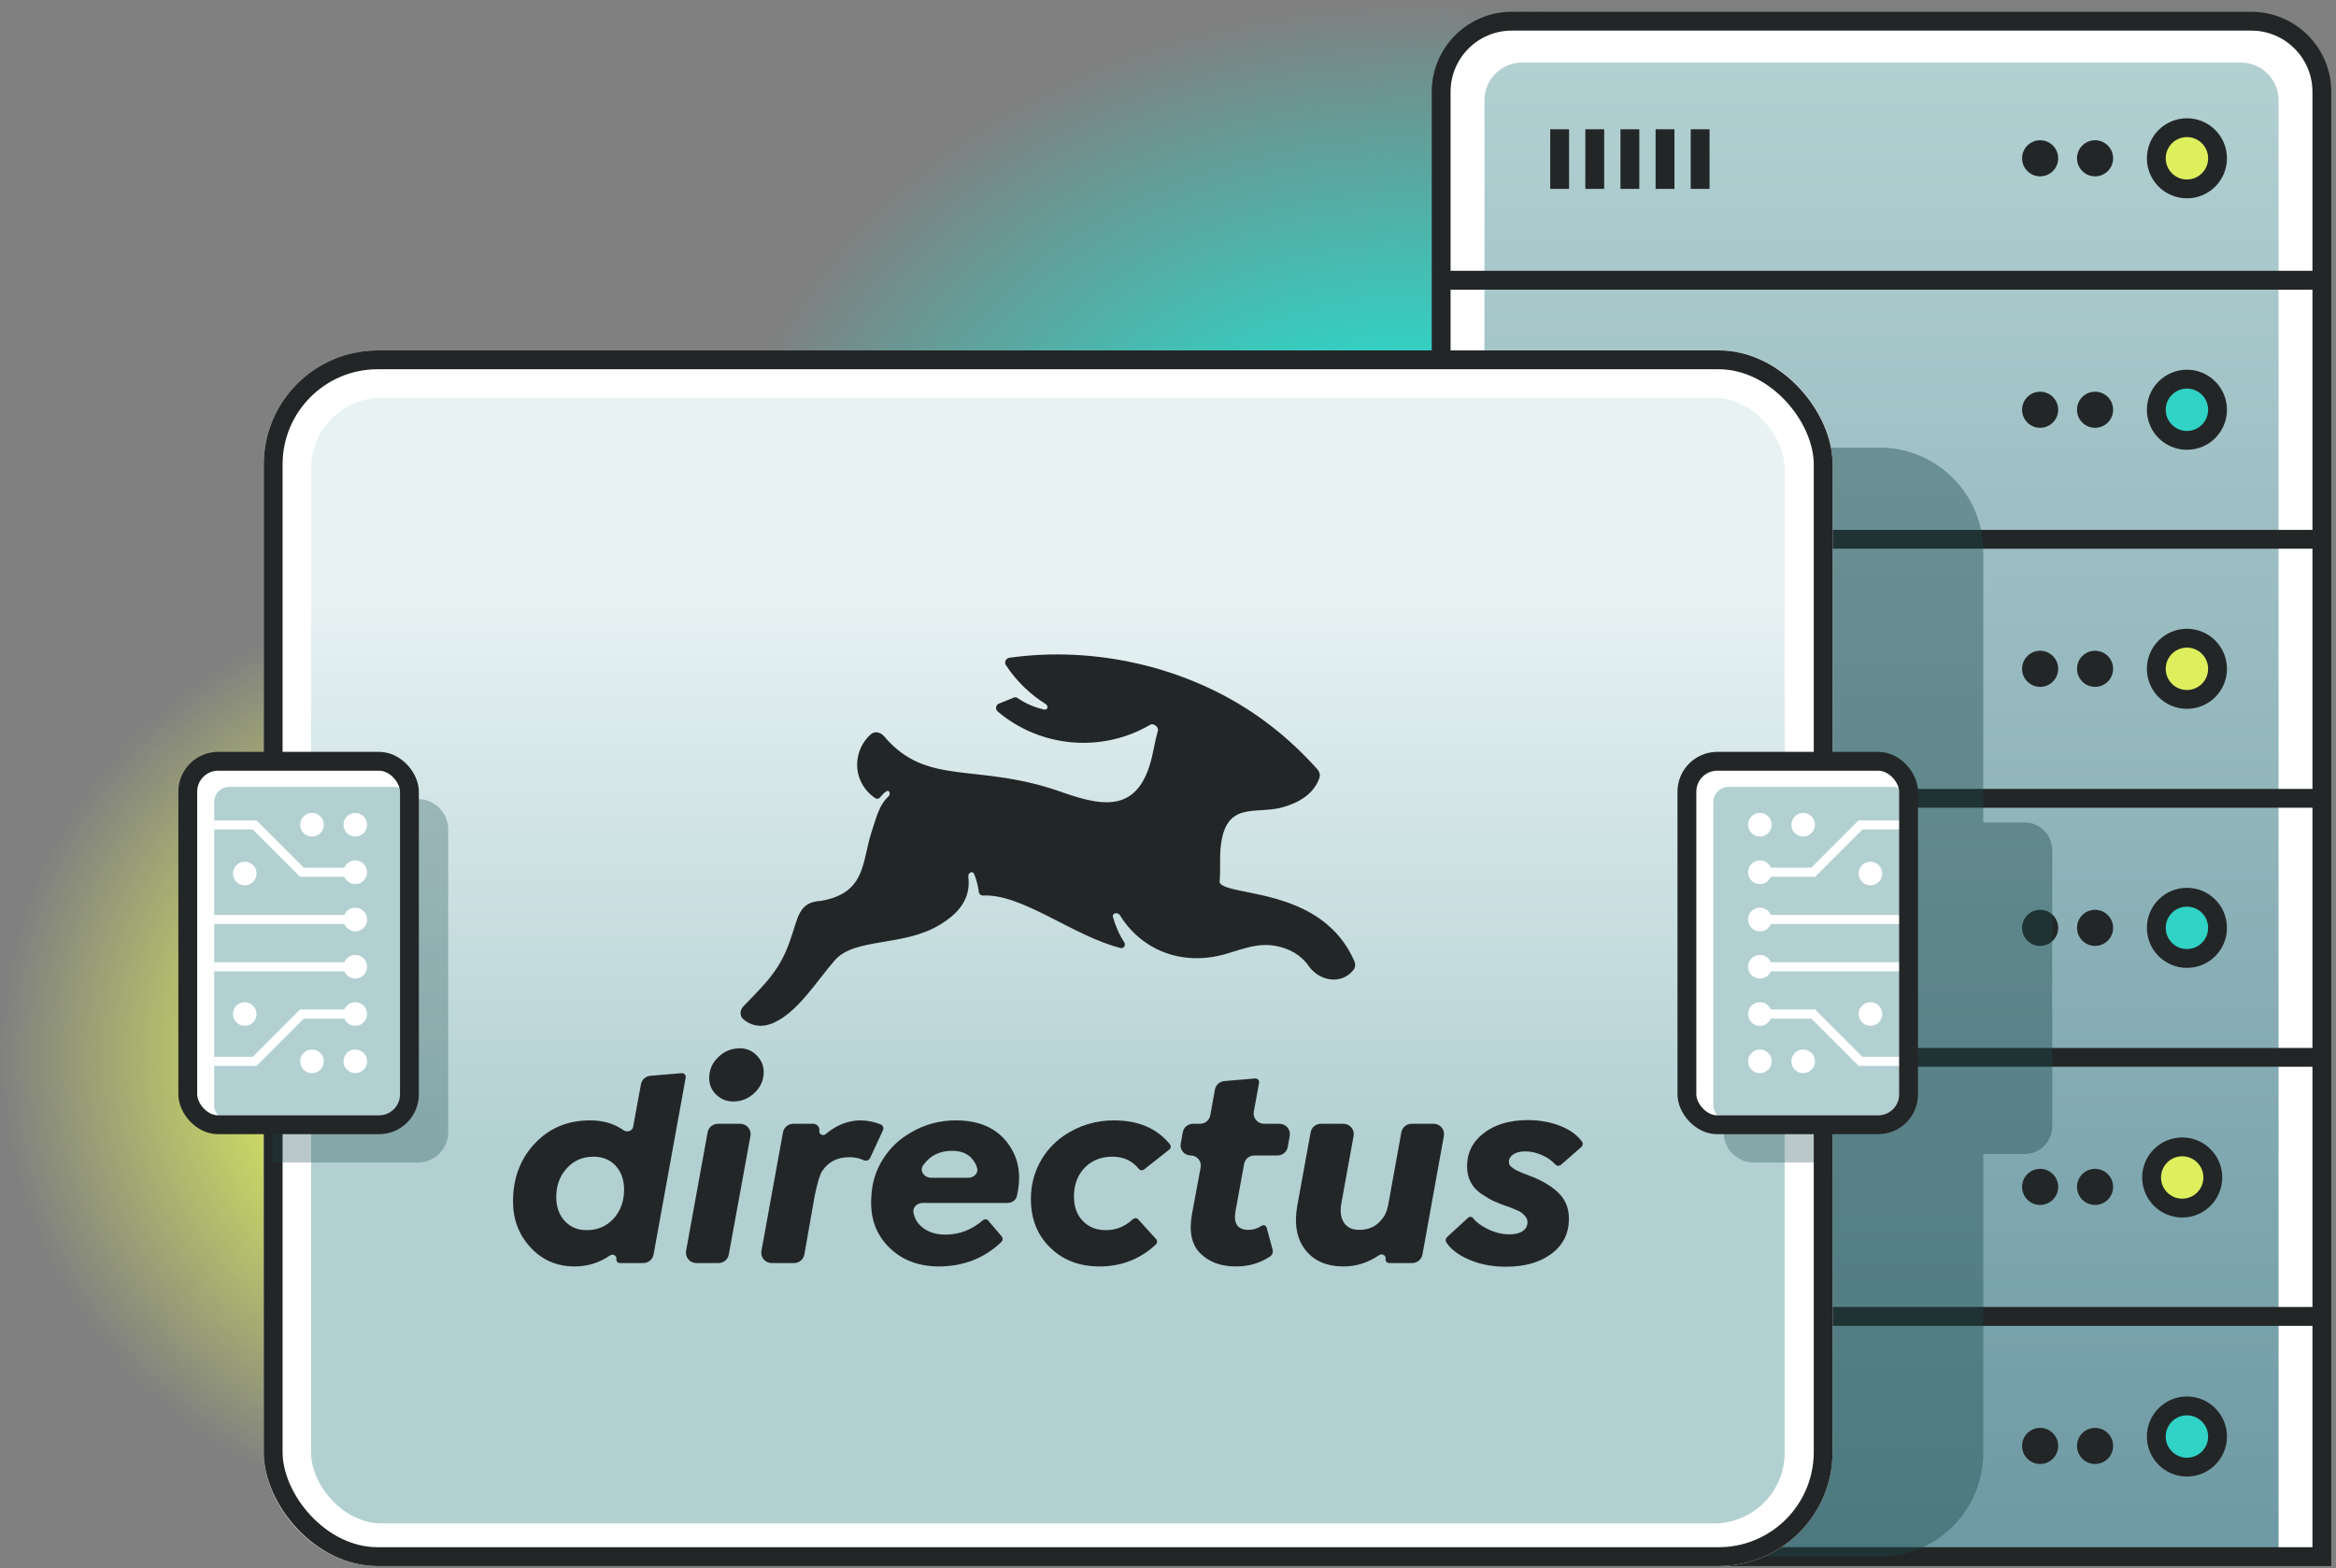 <svg width="496" height="333" viewBox="0 0 496 333" fill="none" xmlns="http://www.w3.org/2000/svg">
<rect x="0" y="0" width="496" height="333" fill="#808080" stroke="none"/>
<g clip-path="url(#clip0_5208_20964)">
<ellipse cx="103" cy="224.23" rx="103" ry="98.942" fill="url(#paint0_radial_5208_20964)"/>
<ellipse cx="300.312" cy="119.25" rx="149.364" ry="118.75" fill="url(#paint1_radial_5208_20964)"/>
<g clip-path="url(#clip1_5208_20964)">
<path d="M306 19.5C306 11.216 312.716 4.5 321 4.5H478C486.284 4.5 493 11.216 493 19.5V330.5H306V19.5Z" fill="white"/>
<path d="M315.191 21.285C315.191 16.866 318.773 13.284 323.191 13.284H475.808C480.226 13.284 483.808 16.866 483.808 21.285V334.5H315.191V21.285Z" fill="url(#paint2_linear_5208_20964)"/>
<path d="M305.915 59.5H494.85" stroke="#232627" stroke-width="4"/>
<path d="M305.915 114.5H494.85" stroke="#232627" stroke-width="4"/>
<path d="M305.915 169.5H494.85" stroke="#232627" stroke-width="4"/>
<path d="M305.915 224.5H494.85" stroke="#232627" stroke-width="4"/>
<path d="M305.915 279.5H494.85" stroke="#232627" stroke-width="4"/>
<circle cx="433.178" cy="87" r="3.833" fill="#232627"/>
<circle cx="464.347" cy="87" r="6.5" fill="#30D3C5" stroke="#232627" stroke-width="4"/>
<circle cx="444.843" cy="87" r="3.833" fill="#232627"/>
<circle cx="464.347" cy="33.608" r="6.5" fill="#DEEF5D" stroke="#232627" stroke-width="4"/>
<circle cx="444.843" cy="33.608" r="3.833" fill="#232627"/>
<circle cx="433.178" cy="33.608" r="3.833" fill="#232627"/>
<circle cx="464.347" cy="142" r="6.5" fill="#DEEF5D" stroke="#232627" stroke-width="4"/>
<circle cx="444.843" cy="142" r="3.833" fill="#232627"/>
<circle cx="433.178" cy="142" r="3.833" fill="#232627"/>
<circle cx="464.347" cy="197" r="6.5" fill="#30D3C5" stroke="#232627" stroke-width="4"/>
<circle cx="444.843" cy="197" r="3.833" fill="#232627"/>
<circle cx="433.178" cy="197" r="3.833" fill="#232627"/>
<circle cx="463.347" cy="250" r="6.5" fill="#DEEF5D" stroke="#232627" stroke-width="4"/>
<circle cx="444.843" cy="252" r="3.833" fill="#232627"/>
<circle cx="433.178" cy="252" r="3.833" fill="#232627"/>
<circle cx="464.347" cy="305" r="6.5" fill="#30D3C5" stroke="#232627" stroke-width="4"/>
<circle cx="444.843" cy="307" r="3.833" fill="#232627"/>
<circle cx="433.178" cy="307" r="3.833" fill="#232627"/>
<path d="M331.156 27.451L331.156 40.108" stroke="#232627" stroke-width="4"/>
<path d="M338.614 27.451L338.614 40.108" stroke="#232627" stroke-width="4"/>
<path d="M346.072 27.451L346.072 40.108" stroke="#232627" stroke-width="4"/>
<path d="M353.53 27.451L353.53 40.108" stroke="#232627" stroke-width="4"/>
<path d="M360.988 27.451L360.988 40.108" stroke="#232627" stroke-width="4"/>
</g>
<path d="M306 19.5C306 11.216 312.716 4.5 321 4.5H478C486.284 4.5 493 11.216 493 19.5V330.5H306V19.5Z" stroke="#232627" stroke-width="4"/>
<path opacity="0.4" d="M140.76 95.043C128.631 95.043 118.798 104.927 118.798 117.12V308.423C118.798 320.616 128.631 330.5 140.76 330.5H399.145C411.274 330.5 421.107 320.616 421.107 308.423V245.028H429.891C433.125 245.028 435.747 242.393 435.747 239.142V180.513C435.747 177.262 433.125 174.626 429.891 174.626H421.107V117.12C421.107 104.927 411.274 95.043 399.145 95.043H140.76Z" fill="#19464A"/>
<rect x="61" y="79.398" width="323.113" height="248.102" rx="19.197" fill="white"/>
<rect x="61" y="79.398" width="323.113" height="248.102" rx="19.197" stroke="white" stroke-width="10"/>
<rect x="66.057" y="84.449" width="312.875" height="239" rx="15" fill="url(#paint3_linear_5208_20964)"/>
<path fill-rule="evenodd" clip-rule="evenodd" d="M261.599 188.711C260.993 188.561 260.488 188.411 260.033 188.212C259.71 188.07 259.438 187.903 259.199 187.71C259.016 187.563 258.938 187.328 258.961 187.095C259.198 184.602 258.934 182.4 259.175 179.925C260.185 169.842 266.6 173.037 272.358 171.389C275.633 170.478 278.907 168.692 280.144 165.196C280.372 164.551 280.177 163.845 279.719 163.332C275.966 159.128 271.815 155.41 267.307 152.221C252.14 141.549 232.442 137.1 214.331 139.651C213.566 139.759 213.166 140.595 213.587 141.235C215.811 144.613 218.707 147.398 222.022 149.482C222.719 149.921 222.433 150.841 221.631 150.648C219.988 150.252 217.959 149.526 216.04 148.196C215.819 148.043 215.535 148.004 215.284 148.103C214.404 148.45 213.17 148.936 212.116 149.382C211.412 149.68 211.269 150.576 211.85 151.069C220.88 158.717 233.915 159.917 244.213 153.886C244.921 153.471 246.071 154.357 245.853 155.141C245.547 156.237 245.199 157.691 244.83 159.609C242.254 172.488 234.829 171.489 225.636 168.244C207.352 161.695 196.942 167.232 187.709 156.313C186.987 155.46 185.726 155.159 184.892 155.905C183.069 157.537 181.996 159.868 181.996 162.354C181.996 165.354 183.55 167.927 185.86 169.481C186.183 169.699 186.616 169.607 186.86 169.304C187.327 168.726 187.726 168.31 188.181 168.018C188.851 167.591 189.206 168.568 188.628 169.11C186.833 170.793 186.264 172.839 185.026 176.731C183.006 183.07 183.865 189.559 174.419 191.257C169.419 191.506 169.52 194.851 167.701 199.842C165.61 205.814 162.877 208.488 157.85 213.66C157.073 214.46 157.002 215.745 157.873 216.444C159.869 218.045 161.925 218.114 164.014 217.264C169.318 215.067 173.409 208.279 177.248 203.886C181.541 198.994 191.845 201.09 199.624 196.298C203.669 193.847 206.157 190.739 205.607 186.159C205.501 185.282 206.509 184.774 206.846 185.591C207.344 186.801 207.679 188.077 207.834 189.39C207.886 189.831 208.286 190.158 208.735 190.136C217.085 189.736 227.845 198.738 237.926 201.28C238.612 201.453 239.103 200.67 238.72 200.081C238.124 199.164 237.614 198.215 237.203 197.247C236.835 196.373 236.539 195.521 236.312 194.692C236.076 193.83 237.354 193.579 237.817 194.346C240.51 198.806 245.609 202.885 252.608 203.387C255.083 203.586 257.811 203.287 260.64 202.438C264.024 201.44 267.155 200.142 270.893 200.841C273.671 201.34 276.247 202.738 277.863 205.084C280.113 208.326 284.842 209.205 287.409 205.884C287.803 205.374 287.835 204.682 287.578 204.092C281.931 191.165 267.717 190.271 261.599 188.711Z" fill="#232627"/>
<path d="M324.444 237.819C326.978 237.819 329.316 238.253 331.457 239.119C333.423 239.928 334.903 241.014 335.899 242.377C336.036 242.563 336.083 242.795 336.044 243.021C336.008 243.223 335.904 243.409 335.747 243.545L331.431 247.316C331.281 247.449 331.083 247.522 330.881 247.522C330.635 247.522 330.405 247.413 330.239 247.235C329.467 246.409 328.541 245.754 327.455 245.269C326.247 244.73 325.039 244.461 323.834 244.461C322.781 244.461 321.942 244.672 321.319 245.096C320.694 245.5 320.384 246.04 320.384 246.713C320.384 247.137 320.568 247.494 320.938 247.783C321.406 248.168 321.923 248.476 322.488 248.707C322.585 248.745 322.867 248.87 323.334 249.081C323.822 249.274 324.27 249.447 324.68 249.601C325.205 249.813 325.644 249.986 325.994 250.121C328.41 251.199 330.203 252.412 331.371 253.759C332.538 255.087 333.124 256.752 333.124 258.754C333.124 261.873 331.896 264.348 329.442 266.177C326.987 268.024 323.765 268.949 319.771 268.949C316.81 268.949 314.18 268.44 311.88 267.419C309.666 266.479 308.069 265.265 307.094 263.781C306.972 263.597 306.935 263.372 306.975 263.156C307.011 262.961 307.11 262.782 307.257 262.647L311.743 258.531C311.87 258.415 312.036 258.352 312.209 258.352C312.441 258.352 312.656 258.47 312.798 258.653C313.458 259.512 314.488 260.278 315.886 260.951C317.424 261.701 318.963 262.076 320.503 262.076C321.71 262.076 322.643 261.845 323.306 261.383C323.988 260.921 324.33 260.286 324.33 259.477C324.33 258.996 324.144 258.553 323.773 258.149C323.423 257.725 322.995 257.389 322.488 257.139C321.825 256.831 321.182 256.561 320.559 256.33C319.294 255.907 318.192 255.481 317.256 255.058C316.399 254.654 315.474 254.116 314.481 253.443C312.493 252.056 311.501 250.12 311.501 247.637C311.501 244.749 312.69 242.392 315.066 240.563C317.444 238.734 320.568 237.819 324.444 237.819Z" fill="#232627"/>
<path fill-rule="evenodd" clip-rule="evenodd" d="M144.744 227.851C144.921 227.836 145.099 227.879 145.248 227.975C145.516 228.148 145.653 228.464 145.596 228.775L138.77 266.365C138.58 267.409 137.661 268.17 136.588 268.17H131.612C131.151 268.17 130.8 267.759 130.878 267.31C131 266.618 130.13 266.133 129.547 266.536C127.276 268.107 124.776 268.891 122.049 268.891C118.271 268.891 115.144 267.553 112.671 264.878C110.177 262.202 108.931 258.938 108.931 255.088C108.931 250.159 110.47 246.059 113.547 242.786C116.625 239.513 120.541 237.877 125.294 237.877C128.07 237.877 130.43 238.572 132.372 239.962C133.113 240.493 134.266 240.151 134.43 239.261L136.094 230.199C136.273 229.226 137.09 228.49 138.088 228.407L144.744 227.851ZM126.054 245.588C123.697 245.588 121.787 246.416 120.326 248.071C118.846 249.708 118.106 251.738 118.106 254.163C118.106 256.243 118.71 257.937 119.917 259.246C121.105 260.535 122.654 261.182 124.562 261.182C126.9 261.182 128.82 260.354 130.32 258.698C131.781 257.043 132.51 255.011 132.51 252.604C132.51 250.506 131.917 248.812 130.729 247.522C129.541 246.232 127.982 245.588 126.054 245.588Z" fill="#232627"/>
<path fill-rule="evenodd" clip-rule="evenodd" d="M202.948 237.877C207.719 237.877 211.315 239.387 213.731 242.409C216.147 245.432 216.915 249.071 216.038 253.325C216.007 253.527 215.964 253.738 215.91 253.956C215.696 254.844 214.841 255.404 213.919 255.404H195.926C194.763 255.404 193.742 256.308 193.954 257.438C194.183 258.649 194.735 259.637 195.612 260.401C196.918 261.556 198.624 262.134 200.727 262.134C203.694 262.134 206.358 261.111 208.718 259.064C208.86 258.942 209.043 258.872 209.231 258.872C209.452 258.872 209.663 258.967 209.807 259.135L212.668 262.48C212.841 262.681 212.914 262.948 212.872 263.207C212.841 263.392 212.751 263.563 212.614 263.693C209.048 267.12 204.647 268.853 199.413 268.891C194.991 268.891 191.414 267.505 188.686 264.733C185.94 261.98 184.714 258.456 185.007 254.163C185.124 251.218 185.941 248.542 187.461 246.136C188.942 243.749 190.947 241.842 193.478 240.418C196.362 238.724 199.519 237.877 202.948 237.877ZM202.101 244.345C200.288 244.345 198.729 244.856 197.424 245.877C196.89 246.331 196.422 246.841 196.019 247.408C195.166 248.612 196.238 250.063 197.725 250.063H205.575C206.754 250.063 207.791 249.124 207.469 248.003C207.29 247.373 206.998 246.798 206.599 246.279C205.624 244.971 204.126 244.326 202.101 244.345Z" fill="#232627"/>
<path d="M236.535 237.877C241.697 237.877 245.657 239.574 248.416 242.965C248.573 243.16 248.621 243.418 248.555 243.659C248.51 243.823 248.413 243.969 248.278 244.076L242.914 248.307C242.775 248.415 242.604 248.476 242.427 248.476C242.177 248.476 241.944 248.353 241.789 248.159C240.408 246.444 238.548 245.586 236.215 245.586C233.955 245.586 232.083 246.27 230.603 247.637C228.889 249.254 228.031 251.391 228.031 254.048C228.031 256.204 228.656 257.928 229.901 259.218C231.129 260.527 232.775 261.182 234.841 261.182C236.981 261.182 238.88 260.408 240.54 258.863C240.69 258.723 240.888 258.639 241.094 258.638C241.315 258.638 241.53 258.732 241.678 258.895L245.468 263.075C245.639 263.264 245.714 263.521 245.669 263.772C245.638 263.946 245.553 264.107 245.423 264.228C242.074 267.337 238.089 268.891 233.466 268.891C229.182 268.891 225.684 267.554 222.977 264.878C220.249 262.221 218.887 258.784 218.887 254.568C218.887 251.815 219.501 249.273 220.726 246.944C221.954 244.595 223.67 242.662 225.871 241.141C229.065 238.965 232.619 237.877 236.535 237.877Z" fill="#232627"/>
<path d="M266.491 228.976C266.669 228.961 266.847 229.006 266.996 229.102C267.263 229.275 267.399 229.589 267.342 229.9L266.216 236.016C265.97 237.36 267.015 238.6 268.398 238.6H271.662C273.041 238.6 274.086 239.828 273.846 241.169L273.428 243.515C273.242 244.562 272.321 245.327 271.247 245.327H266.34C265.267 245.327 264.349 246.087 264.158 247.13L262.353 257.051C261.845 259.766 262.762 261.124 265.1 261.124C266.072 261.124 266.999 260.835 267.881 260.26C268.111 260.11 268.41 260.092 268.645 260.234C268.789 260.322 268.895 260.462 268.937 260.623L270.221 265.344C270.309 265.674 270.263 266.025 270.095 266.322C270 266.492 269.867 266.641 269.703 266.75C267.565 268.178 265.153 268.891 262.47 268.891C259.236 268.891 256.703 267.967 254.873 266.119C253.042 264.309 252.439 261.585 253.061 257.948L254.933 247.836C255.175 246.531 254.162 245.327 252.819 245.327C251.482 245.327 250.469 244.134 250.7 242.833L251.132 240.409C251.319 239.362 252.238 238.6 253.314 238.6H254.799C255.873 238.599 256.792 237.837 256.981 236.792L257.966 231.331C258.141 230.355 258.958 229.617 259.955 229.532L266.491 228.976Z" fill="#232627"/>
<path d="M285.227 238.6C286.608 238.6 287.655 239.834 287.409 241.177L284.779 255.635C284.506 257.31 284.713 258.649 285.393 259.65C286.076 260.632 287.147 261.122 288.608 261.122C290.653 261.122 292.252 260.373 293.402 258.872C294.005 258.217 294.443 257.273 294.716 256.042L297.545 240.403C297.736 239.359 298.652 238.6 299.726 238.6H304.399C305.778 238.6 306.823 239.832 306.579 241.175L302.025 266.365C301.836 267.409 300.916 268.168 299.843 268.168H294.96C294.484 268.168 294.121 267.742 294.205 267.278C294.333 266.569 293.453 266.067 292.852 266.476C290.498 268.086 287.982 268.891 285.307 268.891C281.721 268.891 279.014 267.727 277.184 265.398C275.351 263.069 274.768 259.968 275.431 256.099L278.288 240.401C278.476 239.357 279.397 238.6 280.469 238.6H285.227Z" fill="#232627"/>
<path d="M157.163 238.6C158.545 238.6 159.59 239.836 159.345 241.179L154.739 266.369C154.548 267.411 153.631 268.17 152.559 268.17H147.856C146.475 268.17 145.43 266.934 145.674 265.59L150.254 240.401C150.444 239.358 151.364 238.6 152.436 238.6H157.163Z" fill="#232627"/>
<path d="M182.623 237.877C184.135 237.877 185.595 238.164 187.006 238.739C187.232 238.831 187.409 239.012 187.5 239.237C187.598 239.474 187.589 239.741 187.481 239.973L184.753 245.857C184.662 246.056 184.505 246.219 184.307 246.32C184.006 246.474 183.648 246.461 183.34 246.317C182.396 245.875 181.358 245.671 180.227 245.703C177.774 245.703 175.882 246.685 174.559 248.649C174.072 249.4 173.546 251.153 172.981 253.905L170.788 266.354C170.603 267.403 169.682 268.17 168.604 268.17H163.856C162.475 268.17 161.43 266.934 161.674 265.59L166.254 240.401C166.444 239.358 167.363 238.6 168.436 238.6H172.65C173.48 238.6 174.111 239.337 173.972 240.146C173.857 240.82 174.794 241.261 175.312 240.807C175.779 240.396 176.26 240.034 176.751 239.725C178.582 238.531 180.54 237.915 182.623 237.877Z" fill="#232627"/>
<path d="M157.129 222.572C158.492 222.572 159.67 223.072 160.663 224.073C161.656 225.093 162.154 226.268 162.154 227.596C162.154 229.329 161.511 230.801 160.226 232.013C158.96 233.245 157.44 233.864 155.668 233.864C154.284 233.864 153.085 233.38 152.072 232.418C151.08 231.456 150.583 230.282 150.583 228.897C150.583 227.145 151.235 225.652 152.54 224.42C153.806 223.188 155.337 222.572 157.129 222.572Z" fill="#232627"/>
<path opacity="0.3" d="M386.481 169.656L372.421 169.656C368.858 169.656 365.969 172.544 365.969 176.108V240.376C365.969 243.939 368.858 246.828 372.421 246.828L386.481 246.828V169.656Z" fill="#19464A"/>
<rect x="58" y="76.398" width="329.113" height="254.102" rx="22.197" stroke="#232627" stroke-width="4"/>
<rect x="358.18" y="161.635" width="47.065" height="77.173" rx="6.453" fill="white"/>
<rect x="363.791" y="167.067" width="41.455" height="70.934" rx="3.226" fill="#B2D0D2"/>
<path d="M403.632 176.116H395.438L385.399 186.157H375.995C375.617 187.062 374.723 187.701 373.677 187.701C372.289 187.701 371.166 186.575 371.166 185.19C371.166 183.802 372.289 182.679 373.677 182.679C374.723 182.679 375.617 183.319 375.995 184.224H384.599L394.639 174.182H403.632V176.116Z" fill="white"/>
<path d="M376.18 175.107C376.18 173.722 375.058 172.6 373.673 172.6C372.289 172.6 371.166 173.722 371.166 175.107C371.166 176.492 372.289 177.614 373.673 177.614C375.058 177.614 376.18 176.492 376.18 175.107Z" fill="white"/>
<path d="M382.867 172.6C384.252 172.6 385.375 173.722 385.375 175.107C385.375 176.492 384.252 177.614 382.867 177.614C381.483 177.614 380.36 176.492 380.36 175.107C380.36 173.722 381.483 172.6 382.867 172.6Z" fill="white"/>
<path d="M399.653 185.469C399.653 186.854 398.531 187.976 397.146 187.976C395.761 187.976 394.639 186.854 394.639 185.469C394.639 184.084 395.761 182.962 397.146 182.962C398.531 182.962 399.653 184.084 399.653 185.469Z" fill="white"/>
<path d="M375.995 194.26H403.632V196.193H375.995C375.617 197.102 374.723 197.738 373.677 197.738C372.292 197.738 371.17 196.615 371.17 195.227C371.17 193.842 372.292 192.715 373.677 192.715C374.723 192.715 375.617 193.355 375.995 194.26Z" fill="white"/>
<path d="M403.632 224.371L395.438 224.371L385.399 214.33H375.995C375.617 213.425 374.723 212.786 373.677 212.786C372.289 212.786 371.166 213.912 371.166 215.297C371.166 216.685 372.289 217.808 373.677 217.808C374.723 217.808 375.617 217.168 375.995 216.263H384.599L394.639 226.305H403.632V224.371Z" fill="white"/>
<path d="M373.673 227.843C375.058 227.843 376.181 226.72 376.181 225.336C376.181 223.951 375.058 222.828 373.673 222.828C372.289 222.828 371.166 223.951 371.166 225.336C371.166 226.72 372.289 227.843 373.673 227.843Z" fill="white"/>
<path d="M382.868 227.843C384.252 227.843 385.375 226.72 385.375 225.336C385.375 223.951 384.252 222.828 382.868 222.828C381.483 222.828 380.36 223.951 380.36 225.336C380.36 226.72 381.483 227.843 382.868 227.843Z" fill="white"/>
<path d="M399.653 215.297C399.653 216.681 398.531 217.804 397.146 217.804C395.762 217.804 394.639 216.681 394.639 215.297C394.639 213.912 395.762 212.79 397.146 212.79C398.531 212.79 399.653 213.912 399.653 215.297Z" fill="white"/>
<path d="M375.995 204.295H403.632V206.228H375.995C375.617 207.137 374.724 207.773 373.677 207.773C372.293 207.773 371.17 206.65 371.17 205.262C371.17 203.877 372.293 202.751 373.677 202.751C374.724 202.751 375.617 203.39 375.995 204.295Z" fill="white"/>
<rect x="358.18" y="161.635" width="47.065" height="77.173" rx="6.453" stroke="#232627" stroke-width="4"/>
<rect x="39.869" y="161.635" width="47.065" height="77.173" rx="6.453" fill="white"/>
<path opacity="0.3" d="M57.864 169.656L88.719 169.656C92.283 169.656 95.172 172.544 95.172 176.108V240.376C95.172 243.939 92.283 246.828 88.719 246.828L57.864 246.828V169.656Z" fill="#19464A"/>
<rect x="45.48" y="167.067" width="41.455" height="70.934" rx="3.226" fill="#B2D0D2"/>
<path d="M45.48 176.116H53.674L63.714 186.157H73.117C73.495 187.062 74.389 187.701 75.436 187.701C76.823 187.701 77.946 186.575 77.946 185.19C77.946 183.802 76.823 182.679 75.436 182.679C74.389 182.679 73.495 183.319 73.117 184.224H64.513L54.474 174.182H45.48V176.116Z" fill="white"/>
<path d="M72.932 175.107C72.932 173.722 74.054 172.6 75.439 172.6C76.824 172.6 77.946 173.722 77.946 175.107C77.946 176.492 76.824 177.614 75.439 177.614C74.054 177.614 72.932 176.492 72.932 175.107Z" fill="white"/>
<path d="M66.245 172.6C64.86 172.6 63.738 173.722 63.738 175.107C63.738 176.492 64.86 177.614 66.245 177.614C67.63 177.614 68.752 176.492 68.752 175.107C68.752 173.722 67.63 172.6 66.245 172.6Z" fill="white"/>
<path d="M49.459 185.469C49.459 186.854 50.582 187.976 51.966 187.976C53.351 187.976 54.474 186.854 54.474 185.469C54.474 184.084 53.351 182.962 51.966 182.962C50.582 182.962 49.459 184.084 49.459 185.469Z" fill="white"/>
<path d="M73.117 194.26H45.48V196.193H73.117C73.495 197.102 74.389 197.738 75.436 197.738C76.82 197.738 77.943 196.615 77.943 195.227C77.943 193.842 76.82 192.715 75.436 192.715C74.389 192.715 73.495 193.355 73.117 194.26Z" fill="white"/>
<path d="M45.48 224.371L53.674 224.371L63.714 214.33H73.117C73.495 213.425 74.389 212.786 75.435 212.786C76.823 212.786 77.946 213.912 77.946 215.297C77.946 216.685 76.823 217.808 75.435 217.808C74.389 217.808 73.495 217.168 73.117 216.263H64.513L54.473 226.305H45.48V224.371Z" fill="white"/>
<path d="M75.439 227.843C74.054 227.843 72.932 226.72 72.932 225.336C72.932 223.951 74.054 222.828 75.439 222.828C76.824 222.828 77.946 223.951 77.946 225.336C77.946 226.72 76.824 227.843 75.439 227.843Z" fill="white"/>
<path d="M66.245 227.843C64.86 227.843 63.737 226.72 63.737 225.336C63.737 223.951 64.86 222.828 66.245 222.828C67.629 222.828 68.752 223.951 68.752 225.336C68.752 226.72 67.629 227.843 66.245 227.843Z" fill="white"/>
<path d="M49.459 215.297C49.459 216.681 50.581 217.804 51.966 217.804C53.351 217.804 54.473 216.681 54.473 215.297C54.473 213.912 53.351 212.79 51.966 212.79C50.581 212.79 49.459 213.912 49.459 215.297Z" fill="white"/>
<path d="M73.117 204.295H45.48V206.228H73.117C73.495 207.137 74.389 207.773 75.435 207.773C76.82 207.773 77.942 206.65 77.942 205.262C77.942 203.877 76.82 202.751 75.435 202.751C74.389 202.751 73.495 203.39 73.117 204.295Z" fill="white"/>
<rect x="39.869" y="161.635" width="47.065" height="77.173" rx="6.453" stroke="#232627" stroke-width="4"/>
</g>
<defs>
<radialGradient id="paint0_radial_5208_20964" cx="0" cy="0" r="1" gradientUnits="userSpaceOnUse" gradientTransform="translate(103 224.23) rotate(90) scale(98.942 103)">
<stop offset="0.35" stop-color="#DEEF5D"/>
<stop offset="1" stop-color="#DEEF5D" stop-opacity="0"/>
</radialGradient>
<radialGradient id="paint1_radial_5208_20964" cx="0" cy="0" r="1" gradientUnits="userSpaceOnUse" gradientTransform="translate(300.312 119.25) rotate(90) scale(118.75 149.364)">
<stop offset="0.35" stop-color="#30D3C5"/>
<stop offset="1" stop-color="#30D3C5" stop-opacity="0"/>
</radialGradient>
<linearGradient id="paint2_linear_5208_20964" x1="399.5" y1="13.284" x2="399.5" y2="334.5" gradientUnits="userSpaceOnUse">
<stop stop-color="#B2D0D2"/>
<stop offset="1" stop-color="#6D99A3"/>
</linearGradient>
<linearGradient id="paint3_linear_5208_20964" x1="222.494" y1="84.449" x2="222.494" y2="244.794" gradientUnits="userSpaceOnUse">
<stop offset="0.25" stop-color="#E8F2F3"/>
<stop offset="1" stop-color="#B2D0D2"/>
</linearGradient>
<clipPath id="clip0_5208_20964">
<rect width="496" height="332" fill="white" transform="translate(0 0.5)"/>
</clipPath>
<clipPath id="clip1_5208_20964">
<path d="M306 19.5C306 11.216 312.716 4.5 321 4.5H478C486.284 4.5 493 11.216 493 19.5V330.5H306V19.5Z" fill="white"/>
</clipPath>
</defs>
</svg>

